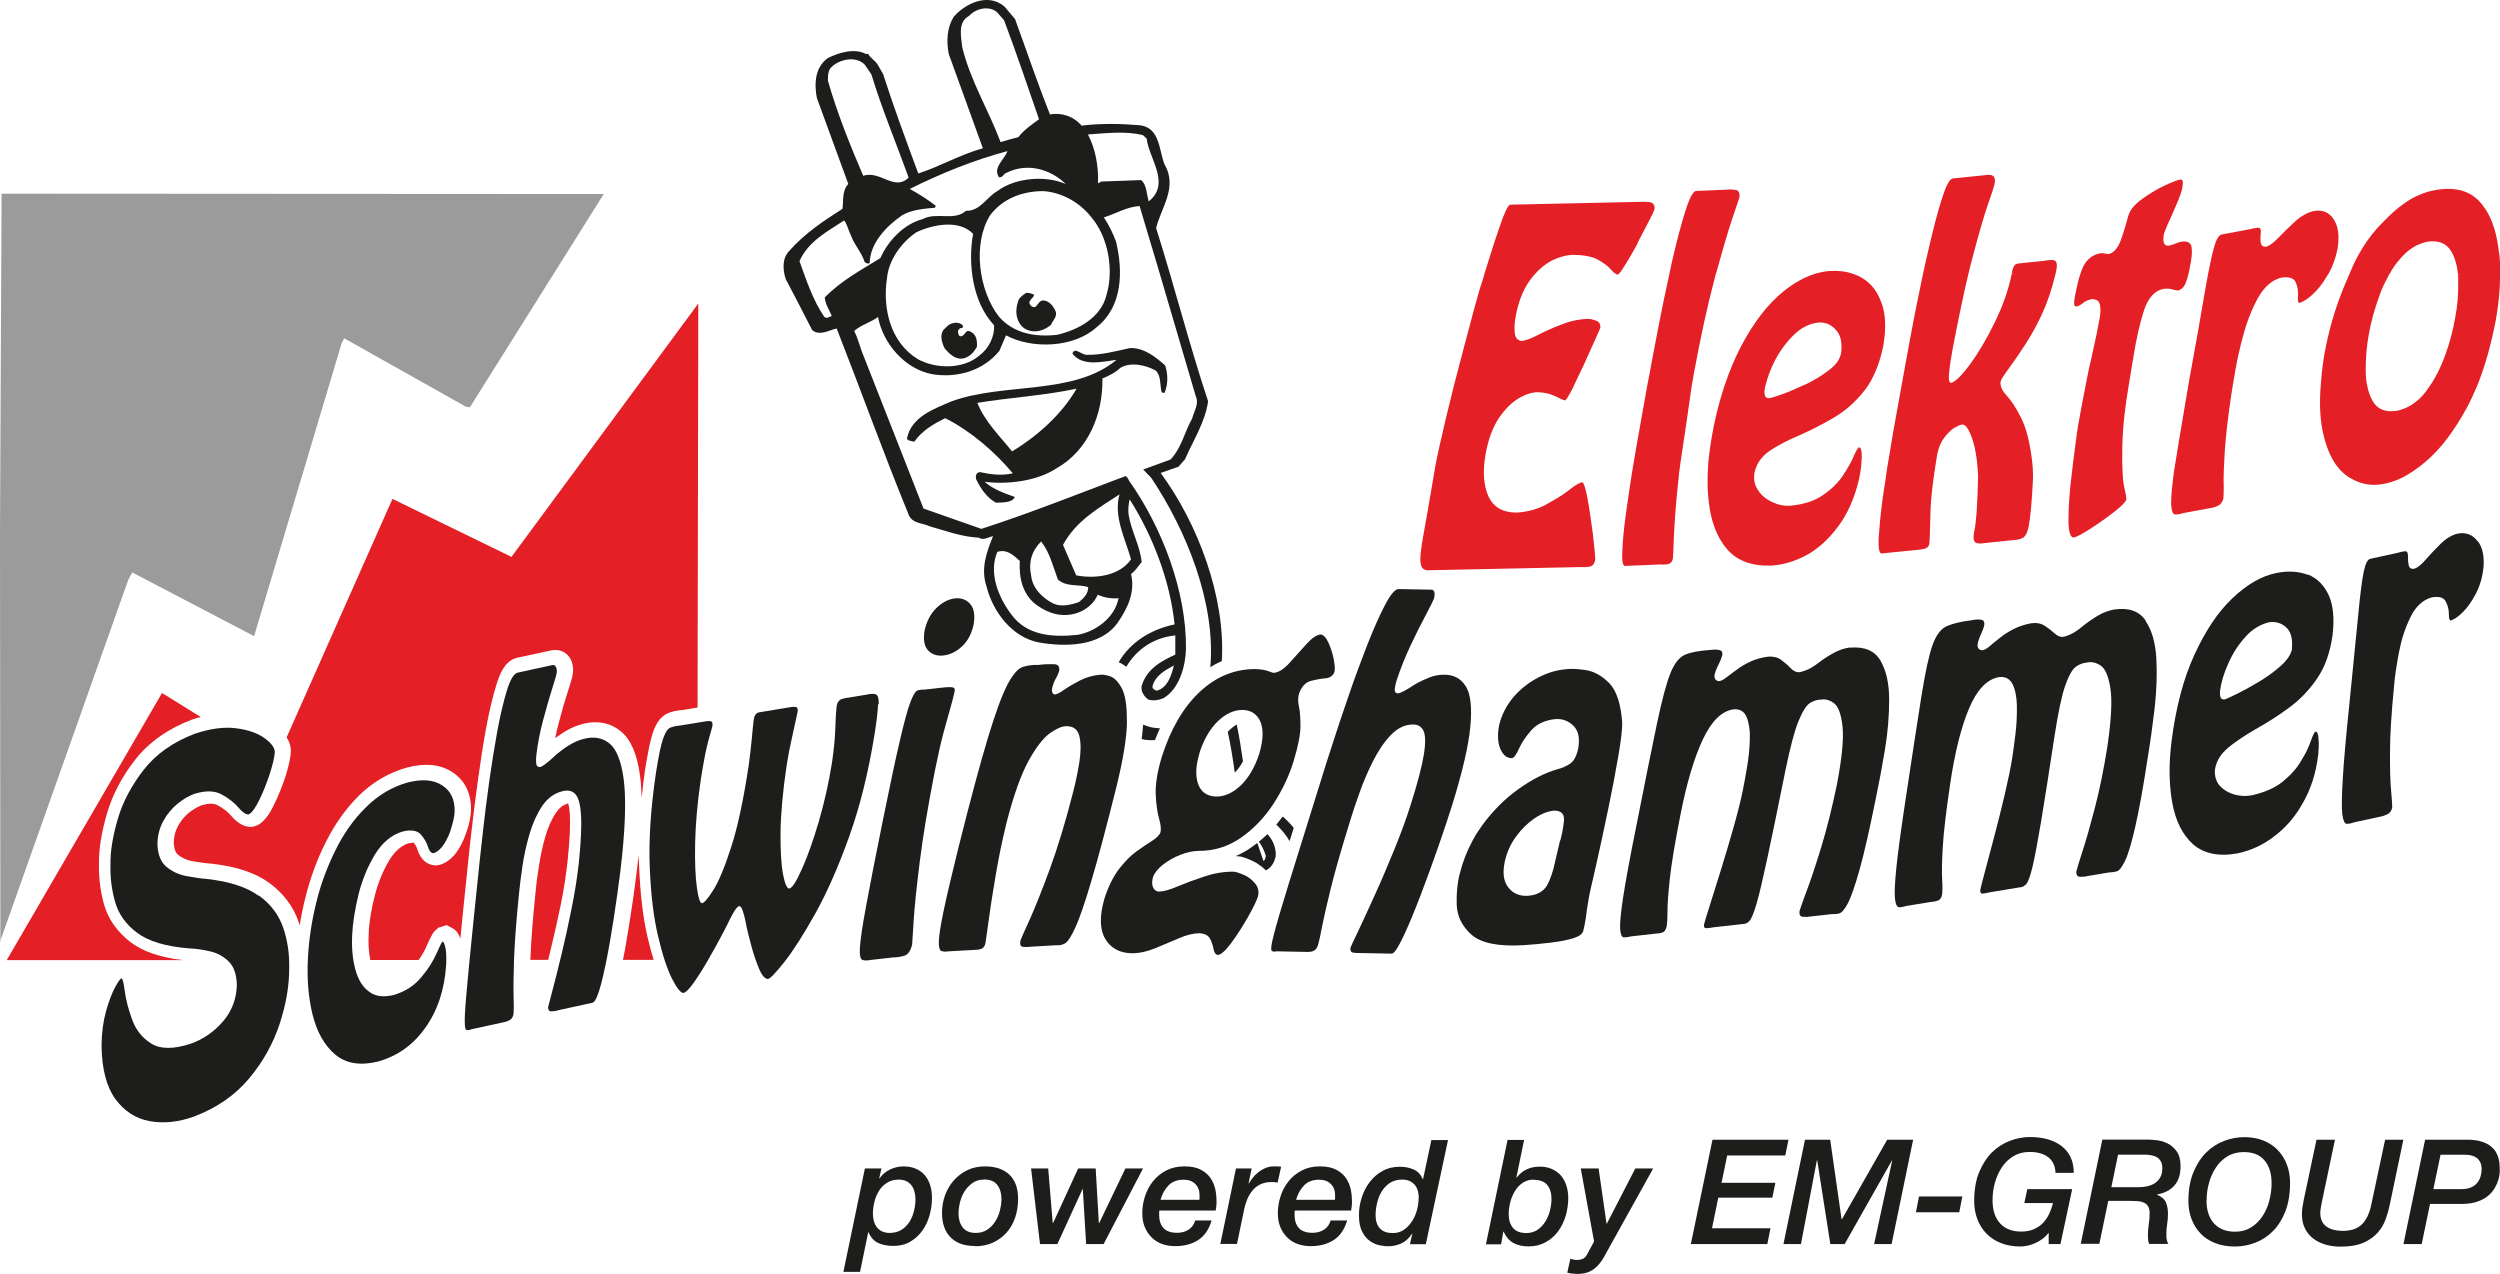 <?xml version="1.0" encoding="UTF-8"?>
<svg xmlns="http://www.w3.org/2000/svg" id="Ebene_1" viewBox="0 0 204.35 104.14">
  <path d="m103.6,68.18c-.22.22-.46.42-.7.62.25.33.44.72.57,1.17-.05.13-.05.38-.2.39l-.5-1.46c-.16.13-.33.25-.5.37-.11.07-.21.15-.32.22-.16.09-.31.18-.47.26-.16.09-.32.16-.48.23.09,0,.19.01.28.02.1,0,.2.03.3.06.09.03.19.06.3.1.1.04.22.08.34.14.04.01.08.03.12.05.11.05.21.1.31.16.07.04.14.08.2.13.22.14.43.31.61.5.05-.01.09-.03.13-.06.37-.23.57-.62.68-1.04.07-.66-.2-1.36-.67-1.86Z" fill="#1d1d1b"></path>
  <path d="m104.42,67.29s-.06.07-.1.11c.43.4.8.85,1.09,1.35.11-.34.22-.71.34-1.08-.27-.33-.57-.64-.9-.93-.14.19-.28.37-.43.55Z" fill="#1d1d1b"></path>
  <path d="m101.6,62.23c-.14-1-.3-2.01-.51-3.01-.17.09-.34.22-.52.39-.07.06-.14.13-.21.21.24,1.12.42,2.22.57,3.33.25-.24.47-.55.67-.92Z" fill="#1d1d1b"></path>
  <path d="m21.14,73.22c-.97-.71-2.37-1.16-4.2-1.37-.51-.04-1.08-.12-1.7-.24-.63-.12-1.17-.37-1.64-.76-.46-.39-.71-1.01-.73-1.87.01-.7.18-1.33.49-1.89.31-.56.7-1.02,1.16-1.4.46-.37.92-.64,1.37-.8.91-.28,1.65-.27,2.23.05.58.32,1.04.68,1.38,1.08.34.4.62.58.83.55.26-.13.55-.53.88-1.21.33-.68.61-1.4.86-2.16.24-.76.37-1.33.39-1.71,0-.38-.29-.76-.85-1.16-.55-.4-1.32-.67-2.3-.8-.98-.13-2.12.02-3.4.45-1.77.68-3.16,1.66-4.17,2.95-1,1.29-1.71,2.63-2.12,4.04-.41,1.41-.61,2.64-.59,3.7-.03,1.05.1,2.07.38,3.06.28.99.88,1.83,1.8,2.52.92.69,2.34,1.12,4.24,1.27.53.02,1.1.1,1.7.24.6.13,1.11.41,1.54.83.43.42.65,1.06.67,1.93-.03,1.14-.41,2.13-1.13,2.97-.72.84-1.6,1.45-2.63,1.82-1.4.46-2.48.46-3.22,0-.75-.46-1.27-1.12-1.58-1.97-.31-.85-.51-1.62-.6-2.32-.09-.7-.18-1.05-.28-1.05-.1.04-.28.3-.54.78-.25.48-.49,1.12-.72,1.93-.22.81-.35,1.73-.36,2.77.02,1.91.4,3.37,1.12,4.37.73,1,1.66,1.61,2.8,1.82,1.14.21,2.35.09,3.63-.37,1.85-.7,3.35-1.73,4.5-3.1,1.15-1.37,1.98-2.87,2.51-4.48.53-1.62.79-3.15.78-4.59.02-1.16-.14-2.26-.5-3.29-.35-1.03-1.01-1.9-1.98-2.61Z" fill="#1d1d1b"></path>
  <path d="m36.17,64.21c-.7-.47-1.64-.55-2.81-.26-1.31.36-2.46,1.05-3.45,2.04-.99.97-1.82,2.14-2.49,3.51-.68,1.37-1.22,2.81-1.58,4.33-.38,1.52-.59,3.02-.67,4.48-.09,1.67.03,3.21.38,4.63.36,1.43.97,2.51,1.84,3.25.88.74,2.04.94,3.51.58,1.58-.44,2.89-1.37,3.87-2.77,1-1.4,1.57-3.12,1.7-5.15.03-.68,0-1.19-.08-1.47-.08-.29-.15-.43-.23-.41-.06.06-.23.4-.49.99s-.65,1.23-1.22,1.9c-.55.68-1.29,1.17-2.23,1.46-.85.21-1.53.14-2.05-.26-.53-.38-.9-.99-1.12-1.81-.23-.84-.32-1.79-.26-2.89.05-.97.23-2.07.52-3.27.3-1.2.76-2.28,1.34-3.25.59-.96,1.35-1.6,2.25-1.87.7-.17,1.2-.09,1.49.23.27.32.49.65.59,1.02.12.36.27.53.46.52.32-.11.61-.36.87-.77.26-.41.46-.85.59-1.34.15-.49.24-.91.26-1.26.03-.99-.3-1.7-.99-2.16Z" fill="#1d1d1b"></path>
  <path d="m49.84,60.79c-.56-.47-1.25-.61-2.06-.41-.44.1-.85.28-1.24.52-.39.24-.74.5-1.07.78-.64.6-1.07.94-1.29,1.01-.21.03-.33-.07-.35-.29-.02-.22-.02-.44.01-.67.11-.93.29-1.88.55-2.85.26-.97.5-1.82.73-2.54.23-.72.36-1.17.39-1.36.02-.18,0-.33-.07-.46-.06-.13-.16-.18-.28-.16l-2.88.63c-.29.09-.58.58-.85,1.46-.27.88-.53,1.98-.78,3.31-.24,1.32-.46,2.7-.66,4.12-.2,1.42-.36,2.71-.49,3.88-.13,1.17-.23,2.04-.29,2.61-.39,3.73-.68,6.57-.87,8.54-.19,1.97-.31,3.32-.34,4.06-.03.74,0,1.14.1,1.2.1.06.24.04.44-.04l2.62-.57c.15-.02.31-.08.49-.17.18-.09.29-.27.33-.54.02-.31.03-.8,0-1.48-.02-.68,0-1.69.04-3.02.05-1.33.18-3.12.41-5.36.06-.62.15-1.37.28-2.23s.32-1.73.58-2.61c.26-.87.6-1.63,1.03-2.27.43-.64.99-1.04,1.66-1.21.43-.11.78-.04,1.04.23.26.27.42.84.47,1.73.06.88,0,2.19-.18,3.93-.13,1.15-.32,2.39-.59,3.71-.26,1.32-.54,2.58-.83,3.78-.29,1.2-.54,2.19-.75,2.98-.21.79-.32,1.22-.34,1.3,0,.25.11.36.34.34.23-.02.42-.06.56-.11l2.75-.6c.21-.08.43-.58.68-1.51.24-.93.48-2.06.71-3.39.23-1.34.44-2.66.62-3.97.18-1.31.32-2.39.4-3.24.27-2.7.31-4.78.11-6.22-.2-1.44-.58-2.39-1.15-2.86Z" fill="#1d1d1b"></path>
  <path d="m71.83,57.57c.01-.47-.06-.74-.23-.81-.16-.07-.42-.06-.77.02l-1.44.24c-.18.01-.38.05-.59.12-.21.07-.34.25-.41.54-.05.44-.09,1.04-.11,1.81-.02.76-.11,1.71-.27,2.84-.28,1.73-.65,3.37-1.11,4.92-.46,1.55-.91,2.81-1.36,3.8-.44.99-.78,1.52-1.01,1.58-.19.02-.37-.36-.52-1.14-.15-.78-.22-1.93-.21-3.44.02-1.51.18-3.33.5-5.48.15-.94.33-1.84.53-2.71.2-.87.32-1.43.37-1.68.03-.24-.02-.37-.14-.39s-.24-.02-.37,0l-2.6.43c-.27.02-.43.23-.48.61-.04.32-.1.84-.16,1.57-.07.73-.15,1.42-.24,2.08-.43,2.87-.91,5.13-1.45,6.78-.53,1.65-1.02,2.82-1.47,3.52-.44.69-.75,1.04-.91,1.05-.16,0-.3-.43-.42-1.3-.12-.87-.17-2.07-.14-3.6.03-1.53.18-3.28.47-5.26.24-1.51.45-2.58.63-3.19.18-.62.28-.99.31-1.11.03-.24,0-.38-.12-.41-.11-.03-.25-.03-.41,0l-2.08.34c-.34.03-.61.09-.84.18-.22.1-.42.42-.6.96-.18.54-.37,1.49-.58,2.84-.41,2.84-.58,5.37-.49,7.59.09,2.22.31,4.11.68,5.65.36,1.54.75,2.71,1.15,3.5.41.79.72,1.17.94,1.14.19-.05.47-.33.83-.84.36-.51.74-1.1,1.13-1.79.4-.69.76-1.33,1.07-1.92.32-.6.53-1.01.64-1.24.08-.18.21-.43.39-.75.18-.32.34-.51.48-.56.11,0,.2.13.29.39.09.26.16.53.22.82.06.29.1.47.11.56.07.31.19.8.37,1.47.18.67.39,1.3.63,1.87.24.57.49.86.74.85.18-.03.64-.51,1.36-1.42.72-.92,1.56-2.24,2.52-3.96.96-1.73,1.88-3.82,2.76-6.28.88-2.46,1.57-5.25,2.07-8.37.18-1.13.27-1.94.28-2.41Z" fill="#1d1d1b"></path>
  <path d="m78.06,48.91c-.54.07-1.05.33-1.52.79-.47.46-.79,1.07-.96,1.82-.13.74-.04,1.29.27,1.63.31.34.74.49,1.27.43.54-.06,1.04-.31,1.51-.74.47-.43.78-1.02.95-1.77.13-.75.05-1.31-.26-1.68-.31-.37-.73-.53-1.26-.48Z" fill="#1d1d1b"></path>
  <path d="m77.65,57.99c.15-.51.27-.97.36-1.38.06-.21.04-.34-.07-.4-.11-.06-.42-.06-.95,0l-1.43.16c-.21-.01-.39.01-.56.07-.17.06-.36.37-.58.94-.22.57-.51,1.62-.86,3.14-.36,1.52-.83,3.74-1.42,6.66-.61,3.01-1.06,5.31-1.35,6.91-.3,1.6-.46,2.72-.5,3.34-.04.62.03.97.2,1.03.17.07.41.06.74,0l1.77-.2c.31,0,.62-.05.92-.14.3-.09.51-.39.64-.92.01-.11.05-.75.12-1.9s.24-2.78.5-4.86c.26-2.09.68-4.59,1.25-7.5.25-1.24.48-2.25.69-3.04.21-.78.39-1.43.54-1.94Z" fill="#1d1d1b"></path>
  <path d="m92.11,58.94c.01-1.26-.13-2.15-.42-2.69-.29-.54-.62-.87-.98-.98-.36-.11-.64-.15-.84-.11-.55.05-1.08.2-1.57.45-.49.25-.92.5-1.28.75-.36.25-.61.38-.77.41-.25-.03-.32-.24-.22-.64.07-.24.16-.47.28-.68.12-.21.21-.41.26-.58.07-.37-.07-.57-.42-.58-.36-.01-.77,0-1.25.06-.48-.02-.92.04-1.31.17-.39.13-.8.61-1.24,1.44-.44.83-.97,2.28-1.6,4.36-.63,2.08-1.43,5.06-2.4,8.94-.56,2.26-.97,4-1.22,5.2-.25,1.2-.38,2.04-.39,2.5-.01.47.06.72.22.78.15.05.35.06.6.02l2.18-.12c.14,0,.29-.02.45-.07.16-.05.28-.19.35-.42.03-.18.12-.78.26-1.82.14-1.04.33-2.28.58-3.74.24-1.45.54-2.89.89-4.32.58-2.26,1.19-3.96,1.81-5.09.63-1.13,1.22-1.89,1.77-2.27.55-.38.99-.56,1.33-.55.57,0,.92.26,1.05.82.13.56.13,1.25,0,2.1-.13.84-.31,1.68-.53,2.53-.6,2.36-1.23,4.42-1.87,6.18-.65,1.76-1.2,3.15-1.66,4.17-.46,1.02-.72,1.59-.76,1.72-.06.31,0,.48.19.51.19.03.38.03.57,0l2.21-.13c.21.03.43-.02.66-.14.23-.12.51-.55.85-1.28.34-.74.78-2.01,1.32-3.83.54-1.82,1.23-4.41,2.07-7.78.55-2.26.83-4.01.84-5.27Z" fill="#1d1d1b"></path>
  <path d="m101.65,71.51c-.37-.17-.66-.26-.87-.26-.8,0-1.59.14-2.38.41-.79.26-1.51.53-2.15.8-.64.27-1.15.41-1.51.42-.23-.01-.39-.13-.49-.35-.1-.22-.09-.51,0-.84.12-.34.39-.68.81-1.01.42-.33.89-.6,1.43-.81.54-.21,1.04-.32,1.52-.32,1.25,0,2.39-.36,3.42-1.07,1.02-.71,1.9-1.62,2.64-2.74.73-1.12,1.29-2.29,1.67-3.52.37-1.23.56-2.19.56-2.87,0-.68-.04-1.21-.12-1.59-.09-.38-.09-.73,0-1.06.21-.57.52-.91.93-1.03.41-.11.81-.19,1.2-.22.39-.03.64-.2.77-.52.05-.21.03-.56-.06-1.04-.09-.48-.24-.93-.43-1.35-.19-.42-.4-.64-.63-.68-.34.03-.74.3-1.19.81-.45.51-.9,1.01-1.37,1.52-.46.51-.89.78-1.29.81-.07-.01-.23-.06-.47-.15-.24-.09-.57-.14-1-.16-1.71-.01-3.23.61-4.57,1.86-1.34,1.26-2.38,3.03-3.11,5.33-.37,1.24-.53,2.27-.49,3.08.04.81.13,1.46.27,1.94.14.49.18.86.12,1.13-.09.23-.31.46-.66.68-.35.22-.77.5-1.26.85-.48.34-.96.82-1.44,1.43-.47.61-.88,1.41-1.21,2.42-.42,1.43-.41,2.54.04,3.31.45.78,1.18,1.18,2.19,1.2.63,0,1.28-.15,1.93-.42.65-.27,1.29-.54,1.9-.8.61-.27,1.18-.41,1.69-.42.45.03.74.19.88.47.14.28.23.57.28.85.05.28.17.43.36.46.27-.04.64-.38,1.12-1.03.47-.65.92-1.35,1.34-2.09.42-.75.69-1.3.8-1.64.11-.42.03-.78-.23-1.09-.26-.31-.57-.55-.94-.71Zm-3.6-9.99c.37-1.12.88-1.98,1.52-2.59.65-.61,1.32-.91,2.02-.9.69.02,1.17.35,1.44.97.26.63.23,1.5-.1,2.62-.37,1.12-.88,1.98-1.52,2.59-.65.61-1.32.91-2.02.9-.74-.03-1.23-.38-1.46-1.04-.23-.66-.19-1.51.13-2.55Z" fill="#1d1d1b"></path>
  <path d="m119.8,56.08c-.4-.63-.99-.94-1.77-.93-.42,0-.83.08-1.23.24-.4.16-.78.34-1.14.55-.71.47-1.18.72-1.4.74-.2-.02-.28-.15-.25-.39.03-.24.08-.47.16-.7.31-.95.69-1.9,1.14-2.85.45-.95.86-1.78,1.24-2.48.37-.7.59-1.14.66-1.32.05-.18.07-.35.04-.5-.03-.15-.1-.23-.21-.24l-2.74-.05c-.28.02-.65.46-1.1,1.32-.45.86-.93,1.95-1.45,3.27-.52,1.33-1.03,2.71-1.52,4.15-.5,1.44-.94,2.76-1.32,3.95-.39,1.19-.67,2.08-.85,2.67-1.19,3.81-2.1,6.72-2.72,8.73-.62,2.01-1.03,3.4-1.22,4.17-.2.77-.26,1.2-.18,1.29.07.09.21.11.4.06l2.49.05c.14.01.3,0,.48-.06.18-.05.32-.21.42-.48.09-.31.21-.83.34-1.55.14-.72.38-1.77.72-3.15.34-1.38.87-3.22,1.58-5.51.19-.64.45-1.4.76-2.27.31-.88.68-1.74,1.11-2.59.43-.85.91-1.56,1.45-2.12.54-.56,1.13-.85,1.77-.86.42-.01.71.15.89.5.17.34.19.99.04,1.93-.15.94-.5,2.3-1.06,4.07-.37,1.18-.83,2.43-1.37,3.75-.54,1.32-1.07,2.57-1.61,3.75-.53,1.18-.99,2.16-1.35,2.93-.37.77-.57,1.2-.6,1.28-.06.26.02.41.23.44.21.03.39.04.53.03l2.61.05c.21-.03.52-.51.95-1.42.43-.91.9-2.04,1.41-3.38.51-1.34,1-2.68,1.46-4.01.46-1.33.83-2.43,1.1-3.3.86-2.77,1.36-4.93,1.5-6.49.14-1.56.02-2.65-.39-3.28Z" fill="#1d1d1b"></path>
  <path d="m131.52,55.82c-.62-.62-1.28-.97-1.98-1.06-.68-.09-1.19-.11-1.5-.06-.81.06-1.58.3-2.34.7-.76.4-1.43.93-1.99,1.58-.56.67-.96,1.43-1.17,2.29-.15.76-.12,1.41.09,1.93.23.53.55.79.97.77.18-.05.36-.32.58-.81s.55-.97.99-1.47c.44-.5,1.08-.81,1.94-.91.61-.05,1.11.15,1.52.56.41.43.53,1.06.35,1.96-.14.55-.35.93-.64,1.12-.3.21-.65.36-1.05.46-1.03.3-2.1.85-3.19,1.63-1.08.77-2.07,1.76-2.93,2.93-.29.4-.56.81-.79,1.25-.46.84-.81,1.73-1.05,2.69-.2.74-.29,1.6-.26,2.55.03.97.44,1.79,1.22,2.48.77.68,2.19.97,4.22.85.77-.05,1.52-.12,2.25-.21.73-.09,1.32-.2,1.81-.35.49-.15.77-.35.84-.59.14-.56.23-1.12.29-1.66.08-.55.18-1.19.35-1.93.09-.35.26-1.12.53-2.32.11-.49.21-.97.33-1.5.17-.81.35-1.67.55-2.6.32-1.53.59-2.95.81-4.24.23-1.31.33-2.23.33-2.77-.11-1.55-.46-2.64-1.08-3.27Zm-4,12.87s-.03.09-.03.14l-.36,1.53c-.17.85-.4,1.52-.68,2.02-.29.49-.79.77-1.52.84-.71.05-1.26-.18-1.64-.68-.4-.5-.49-1.23-.27-2.2.14-.59.36-1.12.68-1.64.08-.11.15-.23.23-.33.44-.61.94-1.09,1.49-1.47.56-.38,1.09-.59,1.61-.64.58,0,.85.26.81.81-.05.5-.14,1.05-.3,1.64Z" fill="#1d1d1b"></path>
  <path d="m151.25,52.92c-.47.06-.93.21-1.36.45-.44.24-.85.5-1.22.79-.38.29-.7.49-.98.6-.27.11-.5.18-.68.19-.21,0-.42-.11-.64-.33-.21-.23-.46-.45-.75-.66-.28-.22-.63-.31-1.05-.29-.55.07-1.03.2-1.47.4-.43.2-.81.42-1.14.67-.32.23-.6.44-.83.62-.23.18-.42.29-.58.31-.13.01-.24-.03-.32-.12-.08-.1-.11-.23-.08-.4.06-.25.17-.53.32-.82.15-.3.25-.55.31-.77.04-.25-.05-.39-.26-.43-.21-.04-.46-.04-.75,0-.87.06-1.54.18-2.02.38-.48.2-.89.71-1.22,1.54-.33.83-.7,2.23-1.11,4.19-.41,1.96-.97,4.74-1.68,8.34-.51,2.52-.86,4.43-1.06,5.73-.2,1.29-.28,2.17-.25,2.62.03.45.13.68.3.69.17,0,.37-.02.6-.08l2.05-.23c.15,0,.32-.03.49-.08.17-.05.29-.21.36-.49.05-.29.07-.71.07-1.26,0-.55.06-1.43.19-2.64.13-1.21.42-2.96.87-5.24.51-2.6,1.12-4.65,1.83-6.16.71-1.51,1.55-2.33,2.52-2.46.52-.04.88.18,1.07.66.19.48.28,1.09.25,1.83-.02.74-.1,1.5-.23,2.26-.13.77-.25,1.42-.36,1.96-.18.85-.43,1.85-.76,3.01-.33,1.16-.67,2.31-1.03,3.46-.36,1.15-.66,2.13-.92,2.94-.26.81-.41,1.3-.44,1.45-.04.22.03.33.2.32.17,0,.38-.04.64-.08l2.34-.26c.2,0,.38-.08.54-.26.16-.18.35-.65.57-1.4.22-.75.51-1.99.88-3.71.37-1.72.86-4.11,1.48-7.18.38-1.86.73-3.2,1.06-4.01.33-.81.64-1.31.94-1.5.3-.19.6-.28.9-.28.35-.07.71.03,1.07.29.36.27.59.91.7,1.92.1,1.01-.05,2.6-.47,4.77-.4,1.93-.83,3.63-1.28,5.1-.45,1.47-.84,2.65-1.18,3.54-.33.89-.53,1.45-.59,1.67-.03.29.06.45.29.46.23.02.42.01.58-.02l1.77-.2c.18.01.38,0,.59-.05.21-.04.44-.31.71-.81.27-.5.59-1.42.97-2.77.38-1.35.83-3.33,1.35-5.93.24-1.14.48-2.42.72-3.85.24-1.43.35-2.8.35-4.12,0-1.32-.24-2.38-.71-3.19-.47-.81-1.3-1.16-2.48-1.06Z" fill="#1d1d1b"></path>
  <path d="m175.38,50.72c-.52-.77-1.38-1.07-2.57-.9-.47.09-.93.26-1.36.52-.43.26-.83.54-1.2.84-.37.31-.69.52-.96.65-.27.13-.5.2-.68.23-.21.02-.44-.08-.67-.29-.23-.21-.49-.41-.79-.61-.3-.2-.66-.27-1.09-.22-.55.1-1.04.26-1.47.48-.43.22-.8.46-1.12.72-.32.25-.59.46-.81.66-.22.19-.41.31-.57.34-.14.02-.25-.01-.34-.1-.09-.09-.12-.22-.1-.39.05-.25.14-.53.28-.82.14-.3.23-.56.27-.77.02-.25-.07-.38-.29-.41-.22-.03-.47-.01-.76.05-.88.11-1.55.27-2.04.49-.48.22-.87.75-1.16,1.58-.29.83-.59,2.23-.9,4.18-.31,1.95-.73,4.71-1.27,8.28-.38,2.51-.64,4.4-.77,5.68-.13,1.28-.17,2.15-.11,2.59.05.44.17.66.34.66.17,0,.38-.04.6-.11l2.08-.34c.16,0,.32-.04.49-.1.17-.06.29-.23.34-.5.03-.29.04-.7,0-1.24-.03-.54-.02-1.41.05-2.61.07-1.2.27-2.93.61-5.2.38-2.58.9-4.63,1.54-6.15.64-1.52,1.45-2.38,2.43-2.56.53-.07.9.13,1.13.58.22.46.34,1.05.35,1.78.01.73-.02,1.48-.11,2.24s-.18,1.4-.26,1.94c-.13.84-.34,1.84-.61,3-.27,1.16-.56,2.31-.86,3.45-.3,1.15-.56,2.12-.78,2.94-.22.81-.34,1.3-.37,1.45-.03.22.05.33.22.31.17-.02.39-.06.65-.12l2.36-.39c.2,0,.38-.1.54-.28.15-.19.32-.65.5-1.41.18-.75.41-1.98.7-3.69.28-1.71.66-4.08,1.12-7.13.29-1.85.57-3.19.86-4,.29-.82.58-1.32.87-1.53.29-.2.59-.31.9-.33.35-.09.72-.01,1.1.23.38.24.65.86.81,1.84.16.99.08,2.56-.23,4.71-.3,1.92-.65,3.61-1.03,5.08-.38,1.46-.72,2.65-1.01,3.54-.29.9-.46,1.45-.51,1.67-.02.29.09.44.32.44.23,0,.43-.01.59-.06l1.79-.3c.19,0,.39-.03.59-.08.21-.05.43-.33.68-.84.25-.5.53-1.43.84-2.78.31-1.35.67-3.31,1.06-5.9.19-1.13.36-2.41.53-3.82.16-1.42.21-2.77.14-4.06-.07-1.29-.37-2.32-.89-3.09Z" fill="#1d1d1b"></path>
  <path d="m188.66,46.99c-.76-.29-1.63-.35-2.6-.15-1.2.24-2.39.93-3.57,2.05-1.19,1.12-2.22,2.67-3.12,4.63-.9,1.96-1.52,4.33-1.87,7.08-.03.26-.06.52-.08.76-.14,1.55-.09,2.96.14,4.25.27,1.49.84,2.63,1.7,3.4.88.77,2.1,1.03,3.66.74,1.06-.23,2.07-.68,2.99-1.4.93-.7,1.72-1.61,2.34-2.74.64-1.11,1.05-2.4,1.23-3.84.02-.09.03-.23.03-.43.02-.08.02-.14.02-.23.02-.32,0-.61-.03-.9-.03-.27-.11-.41-.24-.41-.08.05-.2.29-.36.73-.08.24-.2.52-.33.81-.12.24-.26.5-.43.77-.33.61-.84,1.19-1.49,1.73-.65.55-1.52.93-2.6,1.17-.46.09-.93.06-1.4-.06-.49-.14-.88-.38-1.2-.71-.3-.35-.44-.79-.4-1.32.09-.59.36-1.12.84-1.58.08-.08.15-.15.24-.23.62-.5,1.37-1,2.23-1.5.88-.49,1.78-1.05,2.66-1.7.9-.64,1.69-1.44,2.36-2.42.67-.96,1.09-2.16,1.29-3.62.15-1.34.05-2.42-.33-3.24-.38-.81-.94-1.37-1.69-1.67Zm-1.31,6.05c-.08.44-.38.9-.9,1.37-.53.47-1.12.91-1.81,1.32-.68.41-1.29.74-1.82,1-.55.27-.87.41-.96.44-.18.02-.29-.03-.35-.17-.05-.14-.06-.3-.05-.49.09-.7.3-1.44.67-2.25.35-.81.81-1.53,1.38-2.17.56-.64,1.2-1.03,1.93-1.22.52-.09.99.03,1.4.38.41.35.58.94.5,1.78Z" fill="#1d1d1b"></path>
  <path d="m202.5,44.22c-.4-.53-.94-.73-1.63-.6-.49.13-.95.41-1.39.85-.44.43-.84.86-1.2,1.27-.36.42-.67.66-.93.75-.25.04-.41-.05-.46-.28-.05-.22-.07-.47-.06-.74,0-.3-.08-.43-.26-.41-.18.02-.38.07-.59.13l-2.2.48c-.24.03-.42.37-.56,1.02-.14.65-.29,1.81-.45,3.48-.16,1.67-.4,4.06-.71,7.16-.29,2.78-.48,4.88-.56,6.32-.09,1.43-.1,2.41-.04,2.92.07.51.19.77.36.77.18,0,.39-.04.64-.13l2.12-.46c.16-.02.35-.09.56-.19.21-.1.34-.28.4-.55,0-.19-.02-.65-.09-1.37-.07-.72-.1-1.79-.09-3.19,0-1.41.12-3.23.34-5.47.06-.72.19-1.6.39-2.65.2-1.05.51-2.01.94-2.88.42-.87,1-1.41,1.74-1.62.59-.1.97,0,1.14.33.17.32.26.66.26,1.01,0,.36.05.54.13.55.28-.06.61-.29,1-.67.39-.38.74-.88,1.07-1.51.33-.62.54-1.34.63-2.14.08-.94-.08-1.67-.48-2.19Z" fill="#1d1d1b"></path>
  <path d="m93.32,60.41c.35.09.71.11,1.09.08.13-.33.26-.65.4-.96-.44-.01-.94-.1-1.37-.3-.03.36-.06.76-.12,1.18Z" fill="#1d1d1b"></path>
  <path d="m86.36,38.28c2.62-1.48,3.81-4.47,3.75-7.34.51-.22,1.03-.45,1.45-.86.86-.52,2.03-.25,2.88.19.46.39.37,1.11.49,1.71.03.1.18.2.27.1.28-.66.28-1.5.04-2.21-.83-.74-1.77-1.46-2.88-1.42-1.13.25-2.38.58-3.46.55-.45.08-1.07-.71-1.24-.09.83,1.07,2.42.66,3.61.5-3.52,2.94-9.23,1.83-13.5,3.4-1.44.62-3.29,1.26-3.64,3.05.14.21.41.18.6.25.65-.93,1.59-1.46,2.53-1.93,2.09,1.05,4.06,2.76,5.53,4.51-.91.21-1.84.09-2.69-.1-.31.03-.39.32-.3.6.35.73.87,1.5,1.61,1.9.47-.03,1.34.04,1.54-.47-.85-.3-1.75-.61-2.47-1.24,1.89.24,4.28-.05,5.88-1.1Zm-3.63-1.38c-1.03-1.28-2.24-2.45-2.84-3.97,2.67-.44,5.46-.59,8.11-1.16-1.24,2.15-3.26,3.91-5.27,5.13Z" fill="#1d1d1b"></path>
  <path d="m66.38,26.97c.59.54,1.45-.01,2.01-.12,1.97,5.03,3.81,10.15,5.86,15.16.27.8,1.14.72,1.74,1.01,1.32.37,2.6.86,4.02.93.37.26.83-.07,1.16-.12-.51,1.26-1.03,2.64-.53,4.11.51,2.05,2.07,4.14,4.26,4.57,2.15.38,5.04.37,6.46-1.61.81-1.19,1.45-2.48,1.09-3.98.36-.26.56-.61.87-.98-.14-1.36-.85-2.51-1.07-3.88-.05-.41-.01-.83.09-1.24,1.88,2.96,3.31,6.67,3.67,10.22-1.93.4-3.62,1.45-4.57,3.09.22.09.42.21.62.38.85-1.45,2.26-2.4,4.01-2.57v1.57c-1.2.54-2.36,1.2-2.76,2.59-.05.44.22.87.58,1.09.38.11.8.05,1.21-.12,1.3-.76,1.8-2.62,1.84-3.98.07-4.73-1.97-10.02-4.66-13.81-.05-.15-.15-.27-.27-.37-3.91,1.47-7.77,3.02-11.79,4.32l-4.73-1.66-5.06-12.88c-.2-.55-.34-1.12-.61-1.64.59-.51,1.34-.69,1.95-1.14.41,2.19,2.21,4.27,4.45,4.68,2.05.33,4.18-.3,5.48-1.93l.53-1.25c2.09,1.13,5.55,1.05,7.44-.69,2.08-1.67,2.14-4.52,1.56-6.95-.26-.72-.59-1.38-1-2,.98-.3,1.82-.85,2.92-.93l1.57,5.26,3.02,10.28c.3.62-.15,1.24-.29,1.82-.63,1.11-.85,2.38-1.77,3.36-.75.27-1.49.55-2.24.82,0,.01.02.01.03.02l.64.67c2.86,4.28,5.28,10.22,4.82,15.47.3-.2.62-.36.94-.5.32-5.21-1.95-11.24-5-15.38l1.46-.51.54-.62c.69-1.6,1.63-3,1.88-4.73-1.55-4.66-2.77-9.48-4.25-14.16.41-1.67,1.79-3.34.68-5.22-.45-1.16-.37-2.95-1.97-3.18-1.55-.13-3.24-.17-4.8.03-.68-.79-1.65-1.08-2.59-.92-1.02-2.57-1.9-5.19-2.85-7.79l-.85-1.01c-1.32-1.16-3.19-.3-4.17.83-.55.9-.6,1.98-.4,3.03l2.79,7.71c-1.85.51-3.51,1.49-5.28,2.06-.99-2.68-1.99-5.36-2.87-8.11l-.42-.74c-.19-.35-.63-.58-.81-.93l-.17.02c-.93-.52-2.26-.11-3.13.33-1.04.75-1.12,2.08-.89,3.26l2.57,7.03c-.54.57-.37,1.34-.48,2.03-1.53.98-3.07,1.99-4.35,3.44-.59.61-.53,1.52-.29,2.29.73,1.38,1.45,2.78,2.16,4.17Zm28.16,29.49c-.16-.08-.34-.12-.34-.35.22-.87,1.01-1.32,1.75-1.71-.19.79-.51,1.83-1.41,2.06Zm-3.03-16.05c-.51,1.78.47,3.63.94,5.31-.94,1.36-2.93,1.61-4.48,1.31l-1.08-2.49c1.05-1.96,2.92-3.02,4.62-4.13Zm-6.41,3.85c.69.86.98,2.04,1.37,3.11.71.64,1.67.36,2.48.62,0,.54-.34.88-.75,1.22-.65.23-1.44.42-2.09.13-.91-.46-1.71-1.25-1.82-2.27-.24-1.09.03-2.02.81-2.81Zm-3.58.85c.78-.25,1.33.28,1.84.74-.09,1.4.24,2.8,1.41,3.63.95.68,2.08,1.02,3.3.62.69-.24,1.35-.76,1.66-1.49.52.24,1.08.34,1.7.29-.31,1.59-1.84,2.71-3.33,2.99-2.05.22-4.19.08-5.46-1.7-1.04-1.39-1.84-3.36-1.12-5.08Zm-1.5-16.02c-1.33,1.11-3.53,1.07-4.99.27-2.25-1.36-2.9-4.15-2.53-6.61.14-1.48,1.14-2.9,2.41-3.77,1.38-.64,3.48-1.05,4.63.13-.43,2.41-.07,5.58,1.72,7.48.04.92-.42,1.9-1.24,2.5Zm13.41-18.04l.3.28c.17,1.63,2,3.66.17,5.13-.19-.58-.15-1.34-.62-1.74l-3.29.12c-.06.06-.13.12-.24.12.06-1.38-.22-2.82-.82-3.97,1.49-.1,3.1-.3,4.5.06Zm-4.23,6.7c1.38,1.6,1.86,4.3,1.25,6.34-.44,1.88-2.33,2.88-4.05,3.28-1.79.19-3.53-.1-4.74-1.48-1.65-2.11-2.18-5.93-.74-8.28,1.03-1.37,2.6-1.97,4.32-1.99,1.51.08,3.01.91,3.96,2.13Zm-10.55-13.9c-.09-.87-.38-2.05.56-2.55.56-.61,1.63-.87,2.29-.3l.57.65c1.01,2.67,1.92,5.39,2.86,8.1-.59.43-1.23.86-1.69,1.46-.49.12-.97.26-1.45.41-.99-2.63-2.46-4.99-3.14-7.77Zm-10.98,2.74c.01-.4,0-.86.32-1.13.65-.62,1.99-.92,2.71-.16l.53.79c.88,2.88,2.03,5.62,3.04,8.42-1.14,1.17-2.32-.61-3.71-.14-1.07-2.49-2.11-5.07-2.89-7.78Zm1.33,11.43c.27.34.36.86.57,1.26.28.76.86,1.36,1.1,2.12.11.13.3.19.42.1.03-1.63,1.35-3,2.63-3.89.76-.46,1.77-.55,2.7-.63l.08-.15c-.69-.55-1.39-.96-2.13-1.39,2.53-1.26,5.22-2.35,7.98-3.09-.24.7-1.23,1.35-.69,2.14.31.06.38-.33.65-.38,1.62-.81,3.54-.32,4.81.94-1.52-.7-4.05-.58-5.57.55-.9.5-1.42,1.67-2.59,1.63-.96.87-2.41.07-3.54.68-1.52.4-2.81,1.73-3.46,3.19-1.57.97-3.18,1.82-4.54,3.21.02.54.36,1,.57,1.51-.22.1-.42.25-.62.07-.93-1.37-1.45-2.97-2.02-4.54.73-1.65,2.31-2.44,3.65-3.33Z" fill="#1d1d1b"></path>
  <path d="m84.69,25.04c-.14.11-.33.06-.45-.08-.32-.4.27-.56.28-.87-.22-.11-.42-.16-.64-.15-.23.15-.46.32-.61.54-.18.51-.29,1.07-.08,1.64.13.35.4.71.79.85.67.28,1.41.02,1.93-.42.16-.41.62-.73.31-1.23-.16-.35-.43-.65-.83-.75-.37-.07-.47.19-.7.47Z" fill="#1d1d1b"></path>
  <path d="m78.53,27.49c-.18.01-.21-.24-.23-.42.05-.1.12-.25.25-.25.13,0,.2-.07.14-.23-.22-.2-.48-.26-.8-.17-.33.05-.54.33-.77.55-.34.44-.1,1.13.11,1.53.43.47.91.97,1.62.77.46-.16.74-.47,1-.91.04-.47-.03-1.01-.47-1.22-.5-.31-.43.32-.85.35Z" fill="#1d1d1b"></path>
  <polygon points="38.41 33.29 38.09 33.25 28.13 27.65 27.93 28.04 20.77 52 10.81 46.79 10.49 47.38 .03 76.89 .1 76.89 .1 76.96 .03 76.96 0 43.44 .13 15.83 49.35 15.86 38.41 33.29 38.41 33.29" fill="#9c9b9b"></polygon>
  <path d="m167.88,21.26c-.23-.02-.5,0-.79.06l-1.67.17c-.29.02-.5.05-.65.11-.14.08-.26.32-.33.74v.03h.24c-.08,0-.17.02-.24.02-.27,1.31-.73,2.63-1.4,3.98-.65,1.35-1.34,2.49-2.02,3.43-.7.93-1.22,1.43-1.55,1.5-.17-.03-.21-.33-.14-.93.06-.61.17-1.25.29-1.91.46-2.39.88-4.42,1.28-6.09.12-.49.23-.96.35-1.38.5-1.9.91-3.31,1.23-4.24.33-.94.52-1.52.56-1.73.05-.29.03-.49-.08-.59-.11-.11-.24-.15-.44-.14l-2.92.3c-.26.06-.56.65-.9,1.75-.35,1.09-.7,2.48-1.08,4.12-.14.64-.29,1.28-.43,1.91-.21,1.03-.43,2.07-.64,3.12-.33,1.72-.61,3.21-.84,4.5l-.27,1.5-.18.99-.3,1.66c-.17.91-.35,1.98-.55,3.22-.11.58-.2,1.17-.27,1.73-.11.65-.2,1.31-.29,1.94-.15,1.2-.24,2.2-.29,2.99-.03.81.05,1.2.24,1.22l3.15-.32c.2-.02.38-.06.5-.12.14-.06.23-.2.26-.38.03-.32.05-1.06.08-2.25,0-.81.09-1.82.26-3.08.09-.59.18-1.25.3-1.96.12-.58.32-1.03.59-1.38s.55-.62.82-.79c.27-.15.49-.24.61-.26.29-.02.56.36.82,1.11.27.76.44,1.78.5,3.1-.05,2.52-.17,3.84-.3,4.47-.03.11-.18.76.08.96.12.09.38.11.74.05l2.22-.23c.35-.02.64-.06.87-.17.35-.17.46-.67.52-.93.14-.68.27-2.1.36-3.98v-.17c0-.44-.03-.87-.08-1.28-.18-1.47-.47-2.64-.9-3.49-.43-.84-.82-1.44-1.19-1.82-.26-.29-.43-.56-.47-.82-.02-.09-.03-.2-.02-.29.05-.18.26-.53.65-1.05.38-.52.84-1.17,1.35-1.96.77-1.19,1.26-2.22,1.5-2.77.33-.74.7-1.78,1-3.05.02-.08.03-.14.05-.21,0-.06.02-.11.03-.17.08-.47-.02-.71-.24-.73Z" fill="#e41f26" fill-rule="evenodd"></path>
  <path d="m153.79,24.76c-.32-.93-.85-1.61-1.6-2.05-.23-.14-.47-.24-.73-.33-.58-.2-1.2-.27-1.9-.23-.4.03-.79.11-1.2.23-.84.26-1.7.73-2.57,1.43-1.28,1.03-2.43,2.52-3.48,4.5-.5.96-.94,2.02-1.34,3.19-.53,1.61-.85,3.02-1.03,4.1-.35,1.94-.36,3.19-.36,3.49-.02.65.02,1.28.09,1.88.17,1.64.67,2.95,1.49,3.91.84.97,2.05,1.41,3.66,1.35,1.11-.08,2.14-.43,3.15-1.03.99-.62,1.84-1.49,2.57-2.58.65-1,1.12-2.16,1.43-3.51v-.02c.03-.14.05-.27.08-.41.03-.12.06-.35.09-.68.03-.33.05-.67.03-.97-.02-.3-.09-.46-.21-.47-.09.03-.23.27-.43.71-.18.46-.49.99-.88,1.58-.05.09-.11.17-.17.24-.36.5-.87.97-1.47,1.38-.7.49-1.6.77-2.7.87-.47.03-.94-.06-1.43-.29-.47-.21-.87-.52-1.15-.94-.21-.29-.33-.61-.35-1v-.02c0-.15,0-.29.03-.44.15-.73.56-1.32,1.22-1.78.67-.46,1.46-.87,2.39-1.26.91-.4,1.85-.88,2.81-1.43.96-.56,1.81-1.29,2.55-2.23.11-.14.23-.29.33-.46.56-.87.97-1.95,1.23-3.22.24-1.41.2-2.58-.14-3.51Zm-3.33,4.22c-.11.46-.44.9-1.02,1.32-.56.43-1.2.81-1.91,1.15-.03,0-.06.02-.09.03-.68.32-1.29.58-1.84.77-.56.2-.9.3-1,.3-.17,0-.29-.08-.33-.21-.05-.15-.05-.33-.02-.55.02-.06.02-.11.03-.17.02-.06.03-.11.05-.17.15-.62.4-1.28.74-1.96.43-.82.94-1.52,1.57-2.13.61-.59,1.29-.93,2.04-1,.55-.03,1.02.18,1.4.62.4.43.52,1.09.4,1.98Z" fill="#e41f26" fill-rule="evenodd"></path>
  <path d="m178.1,23.72c.29-.09.5-.36.64-.82.06-.18.11-.36.15-.53.06-.23.09-.43.12-.59.14-.64.18-1.14.14-1.53-.05-.4-.32-.56-.82-.5-.18.03-.36.09-.53.17-.18.08-.36.12-.55.17-.38.02-.5-.32-.36-1,.05-.17.17-.47.38-.94.21-.46.44-.96.65-1.47.23-.52.38-.96.46-1.29.05-.33.06-.53.02-.62-.05-.08-.12-.11-.21-.09-.23.05-.64.2-1.26.49-.61.29-1.22.65-1.81,1.08-.61.43-.99.88-1.14,1.35-.18.68-.38,1.35-.62,2.02-.24.65-.58,1.05-1,1.15-.21-.02-.38-.05-.5-.08-.52.03-.96.26-1.31.68-.18.21-.35.56-.5,1.02-.15.43-.27.96-.4,1.6-.06.32-.11.59-.11.79-.02.2.08.29.24.27.15-.05.32-.14.5-.29.18-.15.41-.24.65-.3.4-.03.64.11.71.43.08.32.06.7-.02,1.15-.09.47-.17.88-.24,1.26-.06.3-.21.99-.44,2.02-.14.56-.29,1.28-.46,2.17v.02c-.15.76-.32,1.63-.5,2.63-.17.9-.26,1.58-.36,2.39-.09.7-.21,1.58-.32,2.6-.02.09-.02.18-.03.27-.02.14-.03.29-.05.44-.11,1.14-.15,2.11-.14,2.9.03.81.17,1.2.43,1.2.26-.06.71-.3,1.37-.73.67-.43,1.31-.88,1.91-1.35.61-.47.94-.82,1.02-1.02,0-.17-.06-.55-.2-1.14-.03-.17-.06-.36-.08-.59-.08-1.12-.06-2.05-.05-2.69.05-1.81.24-3.22.52-4.91.11-.68.23-1.41.36-2.19.26-1.63.56-2.95.9-3.98.35-1.02.88-1.6,1.61-1.73.26-.03.49-.02.71.05.21.06.38.09.5.09Z" fill="#e41f26" fill-rule="evenodd"></path>
  <path d="m190.34,22.37c.35-.62.59-1.31.74-2.08.15-.99.06-1.78-.32-2.36-.36-.56-.91-.81-1.64-.68-.5.12-1.02.4-1.5.84-.49.44-.94.88-1.35,1.31-.41.43-.74.68-1.02.76-.26.03-.41-.08-.46-.32-.03-.24-.03-.5,0-.79.05-.3-.05-.46-.23-.44-.18.02-.4.06-.62.12l-2.31.43c-.24.02-.47.38-.65,1.05-.14.47-.3,1.2-.49,2.17-.09.46-.18.96-.27,1.5-.29,1.72-.71,4.15-1.29,7.29-.02.09-.03.2-.05.29-.62,3.62-1.05,6.25-1.11,6.67-.05.24-.08.5-.08.5-.03.26-.06.49-.08.67-.11.88-.15,1.53-.14,1.93.03.53.14.82.32.82.18.02.41-.03.67-.11l2.22-.41c.18-.02.38-.08.59-.18.23-.09.38-.29.46-.56.03-.21.05-.7.03-1.46v-.24c0-.38.02-.84.05-1.37,0,0,.03-.85.12-1.78.14-1.58.43-3.54.58-4.45.02-.09.03-.18.05-.29.06-.33.12-.7.18-1.05.14-.76.33-1.69.64-2.8.29-1.09.7-2.11,1.2-3.02.52-.91,1.15-1.46,1.93-1.64.61-.09,1,.05,1.15.4.14.35.21.7.18,1.08s0,.58.09.59c.29-.06.65-.29,1.08-.67.44-.4.85-.91,1.23-1.57.03-.05.06-.11.09-.15Z" fill="#e41f26" fill-rule="evenodd"></path>
  <path d="m204.27,20.67c-.15-1.25-.41-2.78-1.47-4.06-.82-.99-2.04-1.35-3.63-1.09-2.05.32-3.42,1.66-4.3,2.55-.76.74-1.96,2.13-2.81,4.3-.09.2-.18.4-.27.61-1.02,2.36-1.5,4.39-1.76,5.8-.14.73-.26,1.64-.33,2.72-.02.14-.02.26-.03.38-.08,1.4,0,2.6.23,3.57.38,1.66,1.03,2.81,1.94,3.45.08.06.17.12.26.18h.03c.82.5,1.73.67,2.72.47.46-.08.94-.24,1.43-.47.65-.32,1.32-.77,2.02-1.37,1.22-1.03,2.32-2.51,3.36-4.42.3-.56.58-1.17.85-1.81.61-1.53,1.11-3.3,1.49-5.27.23-1.26.35-2.46.36-3.62v-.23c.02-.7-.02-1.28-.08-1.7Zm-3.34,2.31c.03,1-.05,1.99-.24,2.98-.17.99-.44,2.04-.84,3.13-.32.88-.71,1.69-1.2,2.4-.12.18-.24.35-.36.52-.65.84-1.44,1.37-2.37,1.57-.93.14-1.58-.12-1.96-.77-.21-.36-.38-.81-.47-1.31-.08-.36-.11-.76-.12-1.2,0-1.03.08-2.04.27-3.04.17-.97.46-2.01.85-3.08.18-.53.41-1.03.67-1.49.05-.11.11-.21.15-.3h.02c.24-.47.52-.84.73-1.08.3-.36.74-.88,1.49-1.26.27-.12.55-.23.85-.29.91-.14,1.55.12,1.95.76.3.5.49,1.14.56,1.87.08,0,.14.02.21.02h-.21c.02.18.03.38.03.59Z" fill="#e41f26" fill-rule="evenodd"></path>
  <path d="m140.27,22.38v-.02c.52-1.88.94-3.33,1.29-4.38l.62-1.84c.05-.38-.06-.58-.32-.62-.26-.03-.49-.05-.67-.02l-2.57.11c-.24.05-.55.62-.88,1.72-.35,1.08-.7,2.45-1.08,4.09-.06.32-.14.61-.2.93v.02c-.3,1.35-.58,2.7-.85,4.09-.33,1.7-.62,3.21-.85,4.48l-.11.55-.35,1.96-.29,1.64c-.17.91-.35,1.99-.56,3.24-.05.24-.08.5-.12.76-.15.97-.3,1.96-.43,2.92-.17,1.2-.26,2.22-.29,3.02-.05.79.03,1.22.21,1.23l2.84-.12c.18.02.38.02.62-.02.23-.02.4-.17.46-.46.02-.15.05-.79.09-1.95.05-1.03.15-2.51.35-4.39.02-.08.02-.15.03-.24,0-.11.02-.21.03-.35.08-.74.43-2.86,1.05-7.25.05-.32.11-.64.17-.96.55-2.99,1.11-5.55,1.67-7.66.05-.17.09-.32.12-.49Z" fill="#e41f26" fill-rule="evenodd"></path>
  <path d="m133.84,19.88c.36-.68.68-1.29.96-1.84.27-.53.43-.85.44-.96.03-.33-.11-.52-.41-.56-.32-.03-.56-.03-.77-.02l-10.62.23c-.17.03-.46.62-.85,1.78-.36,1.02-.77,2.31-1.25,3.86-.05.18-.09.35-.15.53-.43,1.25-.91,3.19-1.57,5.65-.21.79-.47,1.79-.77,2.95-.03.15-.08.32-.12.49-.18.73-.35,1.43-.52,2.11-.41,1.72-.71,3.07-.9,4.07-.05.32-.11.62-.15.91-.33,1.94-.59,3.46-.79,4.54-.23,1.23-.32,2.05-.24,2.46.06.41.32.59.79.53l12.38-.26c.18.02.4,0,.62-.03.24-.03.4-.21.47-.53.02-.12-.02-.5-.08-1.15-.06-.64-.15-1.37-.27-2.17-.11-.81-.23-1.5-.35-2.11-.14-.59-.24-.91-.35-.94-.23.03-.59.24-1.09.64-.5.4-1.12.77-1.85,1.17s-1.55.62-2.45.67c-1.12,0-1.9-.46-2.29-1.35-.2-.43-.3-.91-.35-1.46-.05-.61,0-1.31.14-2.07.23-1.19.59-2.14,1.08-2.86.5-.73,1.03-1.26,1.61-1.6.56-.33,1.09-.5,1.57-.5.53.02,1,.12,1.4.32s.67.32.82.35c.09-.03.29-.35.59-.93.06-.11.11-.21.15-.32.33-.68.61-1.28.82-1.72.47-1.03.62-1.41.91-2.02.27-.59.4-.91.41-.94.03-.3-.09-.5-.36-.59-.27-.11-.52-.15-.71-.14-.76.03-1.49.2-2.19.49-.71.27-1.34.56-1.88.84-.55.29-.97.44-1.28.47-.35-.03-.55-.27-.58-.73-.03-.46,0-.88.09-1.31.21-1.14.58-2.08,1.08-2.81.17-.24.33-.46.52-.65.36-.41.77-.74,1.2-.99.65-.35,1.29-.53,1.91-.55.87.02,1.55.14,2.01.4.47.26.82.53,1.05.79.15.17.27.29.38.35.06.05.12.08.18.08.02,0,.05-.03.08-.06h.02v-.02c.14-.12.29-.36.52-.73.32-.5.65-1.09,1.02-1.76Z" fill="#e41f26" fill-rule="evenodd"></path>
  <path d="m71.35,99.19c0,.22.03.43.08.62.05.19.13.36.24.5s.25.26.42.34c.18.08.38.13.62.13.37,0,.68-.08.95-.24.27-.16.49-.38.66-.64.17-.26.3-.56.38-.88.08-.33.13-.65.13-.98,0-.22-.03-.43-.08-.63s-.13-.37-.24-.51c-.11-.15-.25-.26-.42-.35-.17-.08-.38-.13-.62-.13-.37,0-.68.08-.95.25-.27.17-.49.38-.66.65-.17.27-.3.57-.38.9-.08.33-.13.66-.13.97m-.65-3.68h1.35l-.18.79.02.02c.22-.31.5-.55.85-.72.35-.17.72-.26,1.1-.26s.72.06,1.02.19c.29.13.54.3.73.53.2.23.34.5.44.81.1.32.15.66.15,1.02,0,.47-.06.94-.19,1.42-.13.47-.32.9-.59,1.27-.26.37-.59.68-.99.91-.4.24-.86.35-1.4.35-.45,0-.86-.08-1.21-.23-.35-.16-.62-.45-.81-.89h-.02l-.67,3.24h-1.36l1.76-8.47Z" fill="#1d1d1b"></path>
  <path d="m80.43,96.42c-.35,0-.66.09-.91.26-.26.18-.48.4-.65.66-.18.27-.3.56-.39.89-.08.33-.13.65-.13.96,0,.45.11.83.34,1.14.23.3.59.45,1.08.45.35,0,.66-.09.92-.26.26-.17.48-.39.65-.66.18-.27.3-.57.39-.9.08-.33.13-.65.13-.96,0-.45-.11-.83-.34-1.14-.23-.3-.59-.45-1.08-.45m-.74,5.44c-.85,0-1.52-.23-1.99-.7-.47-.47-.71-1.13-.71-2,0-.51.08-.99.25-1.45s.4-.86.71-1.21c.31-.35.68-.63,1.11-.84.43-.21.92-.31,1.45-.31.85,0,1.52.23,1.99.68.47.45.71,1.11.71,1.98,0,.54-.08,1.05-.24,1.52-.16.47-.39.88-.7,1.23-.31.35-.68.62-1.11.82-.43.2-.93.3-1.48.3" fill="#1d1d1b"></path>
  <polygon points="84.28 95.51 85.68 95.51 86.05 99.97 86.08 99.97 88.13 95.51 89.56 95.51 89.82 99.97 89.85 99.97 91.99 95.51 93.43 95.51 90.21 101.69 88.78 101.69 88.51 97.19 88.49 97.19 86.43 101.69 85.01 101.69 84.28 95.51" fill="#1d1d1b"></polygon>
  <path d="m98.04,98.06c0-.07.01-.14.01-.19v-.19c0-.37-.12-.67-.35-.9-.23-.24-.55-.35-.96-.35-.51,0-.92.15-1.22.46-.3.31-.52.7-.66,1.18h3.17Zm.99,1.72c-.22.73-.58,1.25-1.09,1.58-.51.33-1.14.5-1.88.5-.39,0-.75-.06-1.08-.18s-.62-.3-.85-.54c-.24-.24-.43-.52-.56-.85-.14-.33-.2-.71-.2-1.13,0-.48.08-.94.23-1.4.15-.45.37-.86.66-1.22.29-.36.65-.65,1.08-.87.43-.22.91-.33,1.47-.33s1,.09,1.34.27c.34.18.61.41.8.69.19.28.32.59.39.92.07.33.1.65.1.96,0,.15,0,.29-.02.42-.02.13-.03.24-.05.35h-4.6c-.02.07-.02.14-.02.2v.19c0,.43.12.78.35,1.04.23.26.61.39,1.12.39.37,0,.68-.09.94-.26.26-.17.44-.42.54-.75h1.36Z" fill="#1d1d1b"></path>
  <path d="m101.02,95.51h1.29l-.25,1.21.02.02c.1-.17.21-.34.35-.5.13-.17.29-.32.46-.45.17-.13.36-.24.56-.32.2-.08.4-.13.61-.13.11,0,.22,0,.33,0,.11,0,.22.01.33.03l-.29,1.3c-.08-.02-.16-.03-.24-.04-.08,0-.16-.01-.24-.01-.35,0-.66.06-.91.18-.26.12-.48.29-.66.51-.18.21-.32.46-.44.74-.11.28-.2.57-.26.89l-.57,2.74h-1.36l1.28-6.18Z" fill="#1d1d1b"></path>
  <path d="m109.12,98.06c0-.07.01-.14.01-.19v-.19c0-.37-.12-.67-.35-.9-.23-.24-.55-.35-.96-.35-.51,0-.92.15-1.22.46-.3.31-.52.7-.66,1.18h3.17Zm.99,1.72c-.22.73-.58,1.25-1.09,1.58-.51.33-1.14.5-1.88.5-.39,0-.75-.06-1.08-.18s-.62-.3-.85-.54c-.24-.24-.43-.52-.56-.85-.14-.33-.2-.71-.2-1.13,0-.48.08-.94.23-1.4.15-.45.37-.86.66-1.22.29-.36.65-.65,1.08-.87.43-.22.91-.33,1.46-.33s1,.09,1.34.27c.34.18.61.41.8.69.19.28.32.59.39.92.07.33.1.65.1.96,0,.15,0,.29-.02.42-.02.13-.03.24-.05.35h-4.6c-.02.07-.02.14-.02.2v.19c0,.43.12.78.35,1.04.23.26.61.39,1.12.39.37,0,.68-.09.94-.26.26-.17.44-.42.54-.75h1.36Z" fill="#1d1d1b"></path>
  <path d="m115.97,97.9c0-.2-.03-.39-.08-.57-.05-.18-.13-.34-.24-.47-.11-.13-.25-.24-.42-.32-.18-.08-.38-.12-.62-.12-.38,0-.71.09-.98.26-.27.17-.49.4-.67.68-.18.28-.3.59-.39.94-.08.35-.13.69-.13,1.03,0,.46.12.82.35,1.08.24.26.59.38,1.06.38.35,0,.66-.09.92-.28.26-.18.48-.42.66-.7.18-.28.31-.59.4-.93s.13-.66.13-.97m.59,3.79h-1.3l.19-.84-.02-.02c-.27.4-.57.67-.9.81-.33.14-.67.22-1.04.22-.18,0-.4-.02-.67-.07-.27-.05-.54-.16-.79-.33-.26-.17-.48-.42-.66-.76-.18-.33-.28-.79-.28-1.37,0-.5.08-.99.23-1.46.15-.47.37-.9.66-1.27.29-.38.64-.68,1.05-.9.41-.23.89-.34,1.42-.34.41,0,.79.08,1.12.23.34.15.58.42.74.79h.02l.68-3.2h1.36l-1.82,8.54Z" fill="#1d1d1b"></path>
  <path d="m125.37,96.42c-.34,0-.64.09-.9.26-.26.18-.47.4-.64.68-.17.28-.3.58-.38.91-.08.33-.13.65-.13.96,0,.48.12.86.35,1.14.23.28.6.42,1.1.42.34,0,.64-.09.9-.26.26-.18.47-.4.64-.67.17-.27.3-.57.38-.9.08-.33.13-.65.13-.96,0-.48-.12-.86-.35-1.14-.23-.28-.6-.42-1.1-.42m-2.15-3.26h1.36l-.63,3.06.02.02c.46-.6,1.09-.9,1.88-.9.37,0,.69.06.99.19.29.13.54.3.74.53.2.23.35.5.45.81s.16.65.16,1.02c0,.49-.07.97-.2,1.44-.14.47-.34.9-.61,1.27-.27.37-.61.68-1.02.91s-.88.35-1.41.35c-.48,0-.89-.09-1.23-.27-.34-.18-.61-.49-.82-.94h-.02l-.18,1.04h-1.24l1.77-8.54Z" fill="#1d1d1b"></path>
  <path d="m129.24,95.51h1.43l.65,4.52h.02l2.33-4.52h1.46l-3.54,6.37c-.16.29-.32.58-.47.85-.15.27-.32.51-.52.72-.2.21-.42.38-.69.5-.26.12-.59.18-.97.18-.26,0-.53-.03-.83-.1l.25-1.14c.09.02.18.05.26.07s.18.03.26.03c.21,0,.38-.04.53-.11.15-.08.26-.21.35-.41l.54-.99-1.09-5.98Z" fill="#1d1d1b"></path>
  <polygon points="139.98 93.16 146.19 93.16 145.93 94.45 141.18 94.45 140.72 96.68 145.12 96.68 144.87 97.9 140.45 97.9 139.94 100.4 144.72 100.4 144.46 101.69 138.21 101.69 139.98 93.16" fill="#1d1d1b"></polygon>
  <polygon points="147.54 93.16 149.6 93.16 150.53 99.66 150.56 99.66 154.26 93.16 156.38 93.16 154.62 101.69 153.19 101.69 154.67 94.85 154.65 94.85 150.78 101.69 149.61 101.69 148.54 94.85 148.51 94.85 147.21 101.69 145.78 101.69 147.54 93.16" fill="#1d1d1b"></polygon>
  <polygon points="156.86 97.8 160.4 97.8 160.15 99.09 156.61 99.09 156.86 97.8" fill="#1d1d1b"></polygon>
  <path d="m168.42,101.69h-.96v-.9h-.02c-.15.19-.32.36-.51.49-.19.14-.38.25-.59.34-.2.09-.41.16-.61.2-.2.04-.39.07-.57.07-.61,0-1.16-.1-1.63-.29-.47-.19-.87-.46-1.18-.79-.32-.33-.56-.73-.73-1.18-.17-.45-.25-.94-.25-1.47,0-.89.13-1.67.4-2.33.27-.66.62-1.2,1.05-1.63s.92-.74,1.47-.95c.55-.21,1.1-.31,1.66-.31.5,0,.97.06,1.41.18.43.12.81.3,1.13.54.32.24.57.54.75.91s.27.8.27,1.3h-1.49c-.03-.58-.24-1.01-.61-1.29-.38-.28-.88-.42-1.51-.42-.51,0-.95.12-1.33.35-.38.23-.69.53-.94.91-.25.38-.44.8-.57,1.27-.13.47-.19.94-.19,1.42,0,.8.2,1.42.61,1.88.41.45.98.68,1.73.68.37,0,.69-.06.98-.17.29-.12.54-.28.75-.48.21-.21.39-.46.53-.74.14-.29.26-.6.34-.94h-2.34l.24-1.14h3.67l-.96,4.5Z" fill="#1d1d1b"></path>
  <path d="m172.58,97.04h2.19c.64,0,1.13-.13,1.47-.4.34-.27.51-.65.51-1.15,0-.23-.04-.42-.13-.57-.08-.15-.2-.26-.34-.34-.14-.08-.31-.13-.49-.16-.18-.03-.37-.04-.57-.04h-2.09l-.55,2.67Zm-.72-3.89h3.69c.18,0,.43.02.73.05.3.03.6.12.89.26.29.14.54.36.75.65.21.29.32.7.32,1.21,0,.68-.17,1.21-.51,1.59-.34.38-.82.62-1.42.73v.02c.36.14.6.34.72.6.12.27.18.58.18.94,0,.29-.02.59-.07.88-.05.3-.07.59-.06.89,0,.12,0,.24.03.36.02.12.06.24.13.35h-1.57c-.04-.11-.07-.22-.08-.32-.01-.1-.02-.22-.02-.34,0-.32.02-.63.07-.94.05-.31.07-.62.07-.93,0-.25-.05-.44-.14-.57-.09-.14-.21-.23-.36-.29-.15-.06-.32-.1-.51-.11-.19-.01-.39-.02-.59-.02h-1.78l-.73,3.51h-1.52l1.77-8.54Z" fill="#1d1d1b"></path>
  <path d="m180.36,98.12c0,.8.2,1.42.61,1.88.41.45.98.68,1.73.68.49,0,.93-.12,1.3-.35.37-.23.68-.53.93-.91.25-.37.44-.8.56-1.27.12-.47.19-.94.19-1.42,0-.8-.19-1.42-.58-1.88-.39-.46-.95-.68-1.7-.68-.51,0-.96.12-1.33.35-.38.23-.69.53-.94.91-.25.38-.44.8-.57,1.27-.13.47-.19.94-.19,1.42m-1.49.05c0-.89.13-1.67.4-2.33.27-.66.62-1.2,1.05-1.63.43-.43.92-.74,1.47-.95.55-.21,1.1-.31,1.66-.31s1.07.09,1.53.27c.46.18.85.44,1.18.77.32.33.57.72.75,1.18.18.46.27.96.27,1.51,0,.9-.13,1.68-.38,2.33-.26.65-.59,1.19-1.02,1.62-.42.43-.9.74-1.45.95-.54.21-1.1.31-1.67.31-.61,0-1.16-.1-1.63-.29-.47-.19-.87-.45-1.18-.79-.32-.33-.56-.73-.73-1.18-.17-.45-.25-.94-.25-1.47" fill="#1d1d1b"></path>
  <path d="m189.37,93.16h1.49l-1.1,5.23c-.02.11-.04.22-.06.34-.02.12-.03.23-.04.35,0,.29.03.53.13.72.09.2.22.35.39.47.17.12.36.2.59.26.22.05.47.08.73.08.28,0,.54-.03.79-.1.25-.06.47-.18.67-.34.2-.16.37-.39.52-.67.15-.28.27-.64.36-1.08l1.12-5.26h1.49l-1.12,5.36c-.07.35-.18.73-.32,1.12-.14.4-.35.77-.64,1.1-.29.33-.67.61-1.16.83-.49.22-1.12.33-1.89.33-.42,0-.83-.05-1.21-.16-.38-.11-.72-.27-1-.48-.29-.22-.52-.49-.69-.82-.17-.33-.26-.72-.26-1.17,0-.2.01-.39.04-.58.03-.19.06-.38.1-.57l1.05-4.96Z" fill="#1d1d1b"></path>
  <path d="m198.91,97.2h2.26c.34,0,.61-.05.83-.15.22-.1.39-.23.51-.39.12-.16.21-.34.26-.53.05-.2.08-.39.08-.58,0-.12-.02-.25-.05-.38-.04-.14-.1-.26-.2-.38-.1-.12-.24-.22-.43-.29-.19-.08-.43-.11-.74-.11h-1.94l-.59,2.82Zm-.66-4.04h3.43c.45,0,.82.05,1.12.14.3.09.55.21.75.36.2.15.35.32.46.5.11.19.19.38.23.57.05.2.08.38.08.56,0,.18.01.34.01.47,0,0,0,.08-.02.22-.01.14-.05.3-.11.5-.06.2-.15.41-.28.63-.13.23-.31.44-.54.63-.23.2-.52.36-.88.48-.36.13-.79.19-1.31.19h-2.56l-.68,3.28h-1.49l1.77-8.54Z" fill="#1d1d1b"></path>
  <path d="m41.81,45.52l-9.73-4.74-8.65,19.49c.22.34.34.71.35,1.08-.02.55-.16,1.19-.43,2.07-.27.82-.58,1.6-.93,2.31-.44.94-.88,1.47-1.38,1.73l-.32.11c-.94.15-1.64-.67-1.87-.94-.26-.29-.62-.57-1.08-.82-.36-.2-.92-.1-1.33.03-.29.1-.64.32-1.01.6-.35.29-.64.64-.88,1.08-.23.4-.33.84-.35,1.36.02.3.08.77.34.98.32.26.68.43,1.11.52.59.11,1.12.18,1.59.21,2.08.23,3.63.75,4.77,1.58,1.16.85,1.96,1.92,2.39,3.16.03.11.07.22.1.32.11-.73.26-1.47.45-2.22.39-1.61.95-3.14,1.67-4.57.73-1.47,1.64-2.75,2.7-3.81,1.13-1.11,2.45-1.89,3.94-2.31,1.53-.4,2.78-.25,3.74.39.71.47,1.55,1.4,1.5,3.13-.03.47-.12.97-.3,1.55-.19.58-.41,1.13-.72,1.61-.39.64-.9,1.07-1.49,1.26l-.23.05c-.27.03-1.23.01-1.64-1.29-.06-.2-.16-.4-.33-.58-.02.03-.15.02-.43.08-.54.18-1.08.63-1.53,1.36-.52.87-.93,1.86-1.2,2.94-.29,1.12-.46,2.14-.49,3.05-.05.82,0,1.55.13,2.18h3.95c.28-.39.49-.76.63-1.09.43-.97.58-1.21.81-1.39l.17-.16.68-.21.47.25c.36.19.53.51.65.85.17-1.77.4-3.95.67-6.58.06-.57.15-1.45.29-2.62.14-1.18.3-2.49.5-3.92.2-1.43.41-2.82.66-4.16.25-1.35.53-2.52.82-3.44.28-.94.7-1.93,1.58-2.2l.1-.03,2.87-.62c.69-.11,1.25.2,1.54.76.15.32.21.67.18,1.05-.03.27-.1.59-.44,1.61-.23.7-.47,1.53-.71,2.47-.12.44-.23.87-.31,1.3.25-.19.5-.35.76-.52.5-.32,1.04-.53,1.58-.67,1.16-.27,2.21-.06,3.04.64.81.67,1.31,1.84,1.55,3.57.08.55.12,1.17.14,1.87.07-.73.17-1.49.27-2.25.23-1.44.43-2.43.63-3.04.18-.55.51-1.32,1.23-1.63.33-.15.73-.24,1.2-.27l1.24-.21.06-33.02-15.27,20.71Z" fill="#e41f26"></path>
  <path d="m46.45,65.67c-.43.12-.72.35-.98.73-.38.55-.66,1.2-.89,1.96-.23.8-.41,1.64-.53,2.45-.14.85-.23,1.56-.28,2.17-.23,2.22-.36,3.99-.41,5.3,0,.06,0,.12-.01.18h1.46c.06-.25.12-.52.19-.79.29-1.18.57-2.43.84-3.73.26-1.28.44-2.51.56-3.61.17-1.67.23-2.93.18-3.73-.03-.51-.09-.79-.13-.93Z" fill="#e41f26"></path>
  <path d="m52.24,70.77c-.02-.3-.03-.6-.03-.91-.1.87-.23,1.95-.41,3.27-.19,1.34-.4,2.67-.63,4.01-.08.46-.16.9-.25,1.32h2.51c-.17-.54-.33-1.15-.49-1.82-.38-1.61-.61-3.57-.7-5.87Z" fill="#e41f26"></path>
  <path d="m8.5,73.92c-.3-1.09-.44-2.23-.41-3.39-.01-1.12.2-2.48.64-3.98.44-1.55,1.22-3.04,2.31-4.44,1.13-1.44,2.69-2.55,4.65-3.29.25-.08.49-.16.72-.21l-3.16-1.96-.05.07L.55,78.48h14.4c-1.86-.22-3.23-.69-4.23-1.43-1.12-.85-1.87-1.9-2.22-3.13Z" fill="#e41f26"></path>
</svg>
